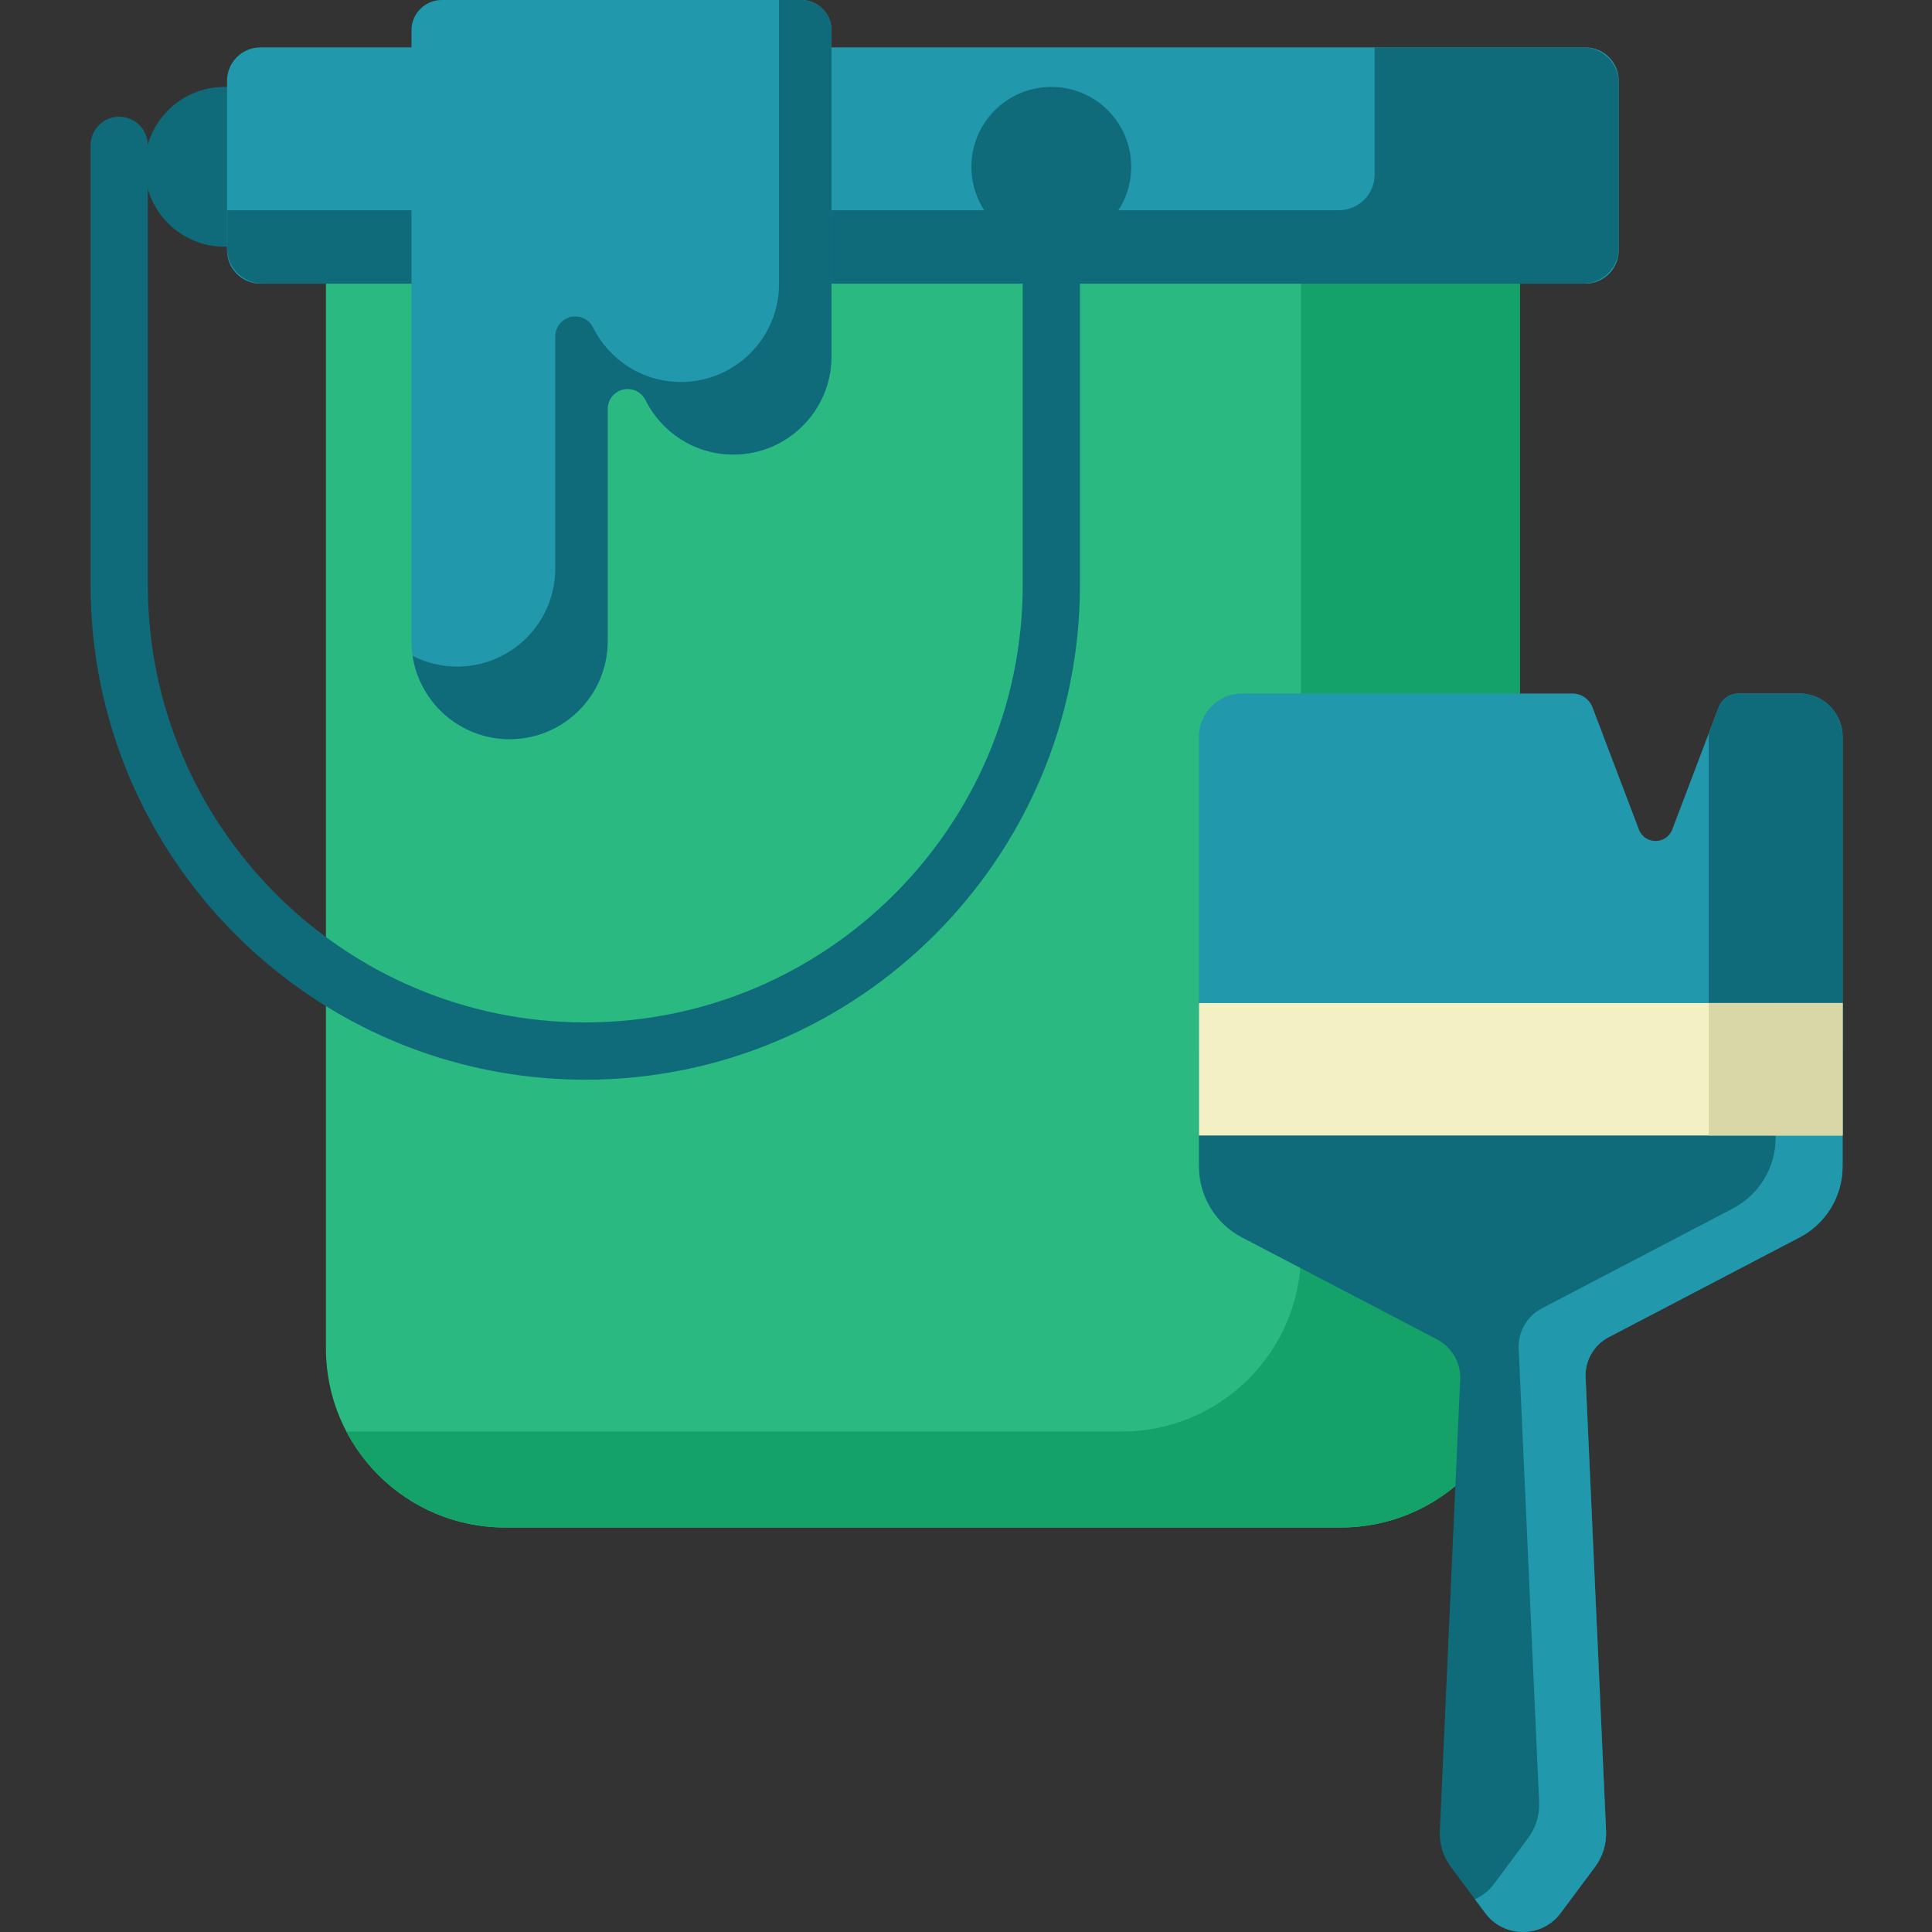 <svg width="60" height="60" viewBox="0 0 60 60" fill="none" xmlns="http://www.w3.org/2000/svg">
<rect x="0" y="0" width="60" height="60" fill="#333333" stroke="none"/>
<g clip-path="url(#clip0)">
<path d="M9.457 5.18C9.457 6.551 8.346 7.662 6.975 7.662C5.605 7.662 4.494 6.551 4.494 5.18C4.494 3.809 5.605 2.699 6.975 2.699C8.346 2.699 9.457 3.809 9.457 5.18Z" fill="#0F6B7A"/>
<path d="M41.639 47.438H15.684C12.612 47.438 10.122 44.948 10.122 41.876V3.575H47.2V41.876C47.2 44.948 44.71 47.438 41.639 47.438V47.438Z" fill="#2AB980"/>
<path d="M40.404 3.575V38.894C40.404 41.966 37.913 44.456 34.842 44.456H10.757C11.687 46.228 13.543 47.438 15.684 47.438H41.638C44.71 47.438 47.2 44.948 47.2 41.876V3.575H40.404Z" fill="#15A269"/>
<path d="M49.233 8.81H8.089C7.515 8.81 7.05 8.344 7.05 7.771V2.51C7.05 1.936 7.515 1.472 8.089 1.472H49.233C49.807 1.472 50.272 1.937 50.272 2.51V7.771C50.272 8.344 49.807 8.81 49.233 8.81Z" fill="#2198AB"/>
<path d="M49.162 1.472H42.691V5.419C42.691 6.032 42.194 6.529 41.581 6.529H7.05V7.7C7.05 8.313 7.547 8.809 8.16 8.809H49.162C49.775 8.809 50.272 8.313 50.272 7.7V2.581C50.272 1.968 49.775 1.472 49.162 1.472Z" fill="#0F6B7A"/>
<path d="M18.176 33.531C9.705 33.531 2.813 26.639 2.813 18.168V4.514C2.813 4.023 3.211 3.625 3.702 3.625C4.193 3.625 4.591 4.023 4.591 4.514V18.168C4.591 25.659 10.686 31.752 18.176 31.752C25.666 31.752 31.761 25.659 31.761 18.168V5.407C31.761 4.915 32.158 4.517 32.65 4.517C33.141 4.517 33.539 4.915 33.539 5.407V18.168C33.539 26.639 26.647 33.531 18.176 33.531Z" fill="#0F6B7A"/>
<path d="M12.779 0.939V19.909C12.779 21.591 14.144 22.956 15.826 22.956C17.509 22.956 18.872 21.591 18.872 19.909V12.701C18.872 12.358 19.15 12.08 19.493 12.08C19.727 12.08 19.941 12.212 20.046 12.422C20.544 13.426 21.579 14.117 22.776 14.117C24.458 14.117 25.822 12.753 25.822 11.071V0.939C25.822 0.421 25.402 0 24.883 0H13.719C13.2 0 12.779 0.421 12.779 0.939Z" fill="#2198AB"/>
<path d="M24.883 0H24.194V8.817C24.194 10.499 22.83 11.863 21.148 11.863C19.951 11.863 18.915 11.173 18.417 10.168C18.313 9.959 18.099 9.827 17.865 9.827C17.522 9.827 17.244 10.104 17.244 10.447V17.655C17.244 19.338 15.881 20.702 14.198 20.702C13.7 20.702 13.229 20.581 12.814 20.369C13.036 21.834 14.3 22.956 15.826 22.956C17.508 22.956 18.872 21.592 18.872 19.909V12.701C18.872 12.358 19.15 12.08 19.493 12.08C19.727 12.08 19.941 12.212 20.046 12.422C20.543 13.426 21.579 14.117 22.776 14.117C24.458 14.117 25.822 12.753 25.822 11.071V0.939C25.822 0.421 25.402 0 24.883 0Z" fill="#0F6B7A"/>
<path d="M55.883 21.537H54C53.721 21.537 53.472 21.709 53.373 21.97L51.934 25.759C51.752 26.236 51.078 26.236 50.897 25.759L49.458 21.97C49.359 21.709 49.109 21.537 48.831 21.537H38.577C37.836 21.537 37.235 22.138 37.235 22.879V32.538H57.225V22.879C57.224 22.138 56.624 21.537 55.883 21.537V21.537Z" fill="#2198AB"/>
<path d="M55.883 21.537H54C53.721 21.537 53.472 21.709 53.373 21.97L53.066 22.779V32.538H57.224V22.879C57.224 22.138 56.624 21.537 55.883 21.537V21.537Z" fill="#0F6B7A"/>
<path d="M37.235 31.15V36.226C37.235 37.151 37.748 38 38.568 38.428L44.628 41.596C45.092 41.838 45.372 42.327 45.347 42.849L44.715 56.858C44.696 57.259 44.816 57.653 45.056 57.975L46.124 59.411C46.709 60.196 47.885 60.196 48.469 59.411L49.537 57.975C49.777 57.654 49.897 57.259 49.878 56.858L49.243 42.781C49.218 42.259 49.498 41.77 49.962 41.527L55.891 38.428C56.711 38 57.224 37.151 57.224 36.226V31.15H37.235Z" fill="#0F6B7A"/>
<path d="M55.145 31.15V35.332C55.145 36.257 54.631 37.105 53.811 37.533L47.883 40.633C47.419 40.875 47.139 41.364 47.164 41.886L47.799 55.964C47.818 56.364 47.697 56.759 47.458 57.081L46.39 58.517C46.231 58.73 46.027 58.884 45.804 58.981L46.124 59.411C46.709 60.196 47.885 60.196 48.469 59.411L49.538 57.976C49.777 57.654 49.897 57.259 49.878 56.858L49.243 42.781C49.218 42.259 49.498 41.77 49.962 41.528L55.891 38.428C56.711 38 57.224 37.151 57.224 36.226V31.15H55.145Z" fill="#2198AB"/>
<path d="M37.235 31.15H57.224V35.264H37.235V31.15Z" fill="#F3F1C3"/>
<path d="M53.066 31.15H57.224V35.264H53.066V31.15Z" fill="#D9D7A7"/>
<path d="M35.131 5.18C35.131 6.551 34.02 7.662 32.65 7.662C31.279 7.662 30.168 6.551 30.168 5.18C30.168 3.809 31.279 2.699 32.65 2.699C34.02 2.699 35.131 3.809 35.131 5.18Z" fill="#0F6B7A"/>
</g>
<defs>
<clipPath id="clip0">
<rect width="60" height="60" fill="white"/>
</clipPath>
</defs>
</svg>
